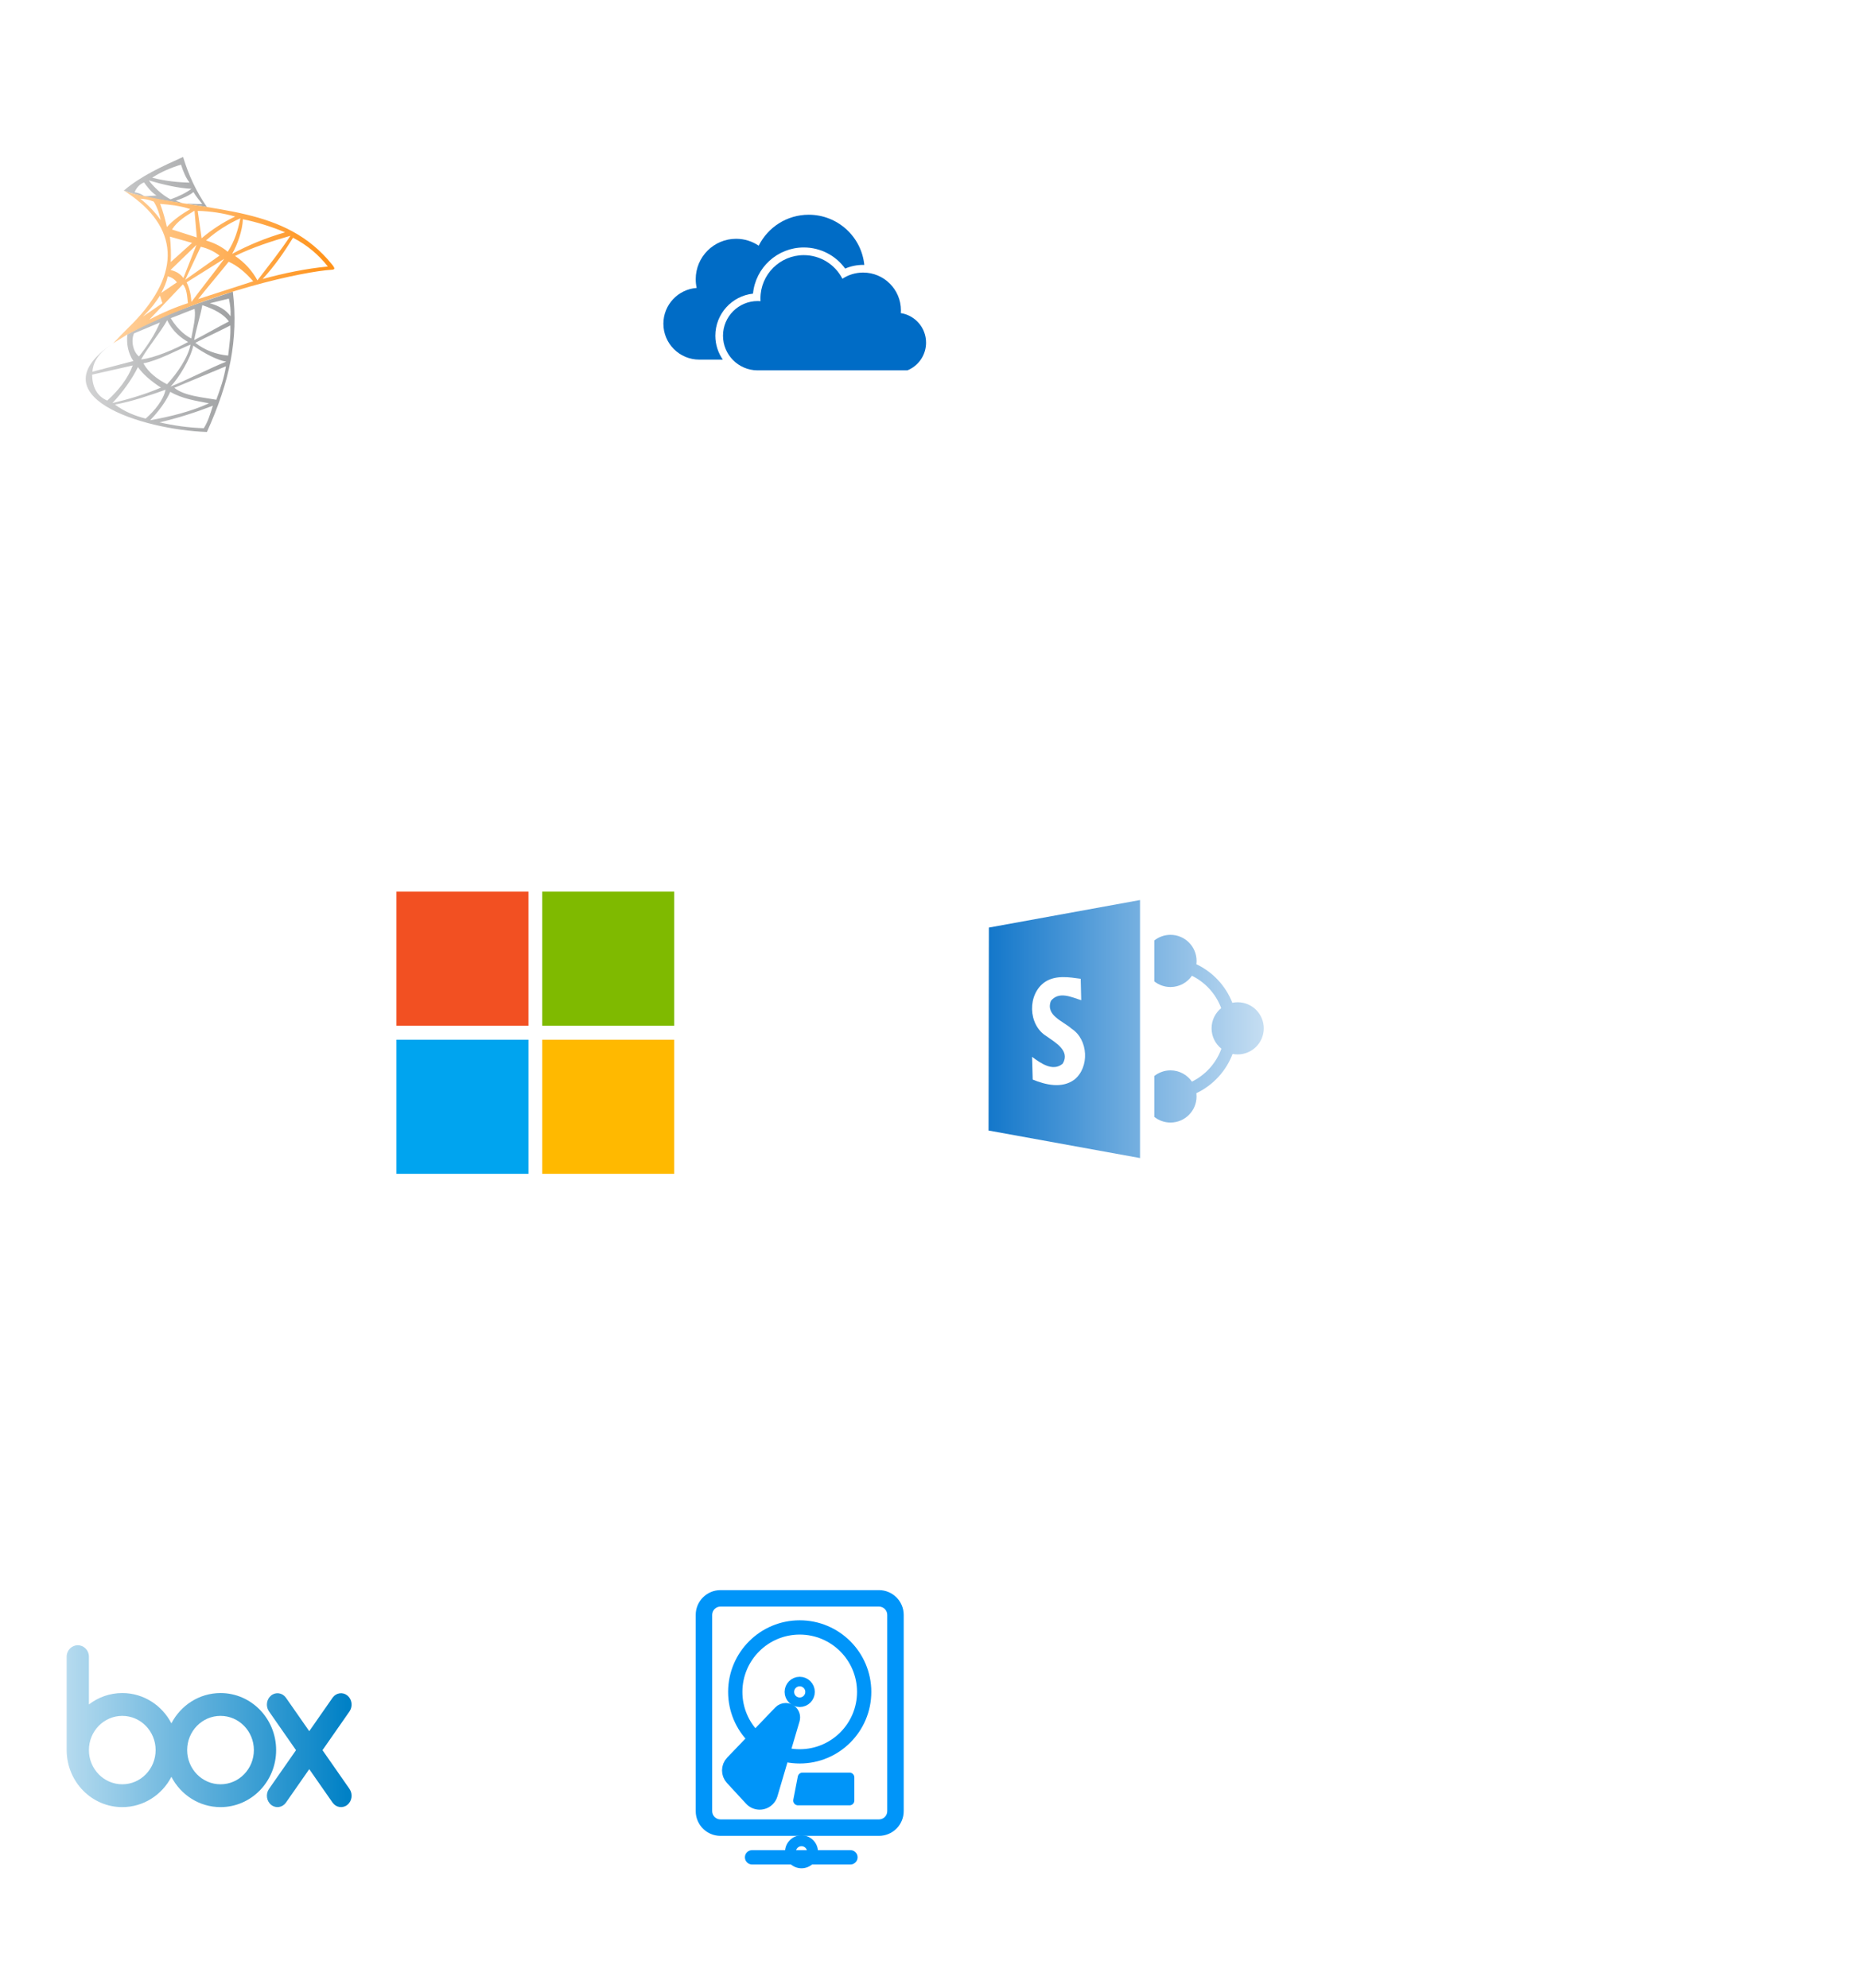 <svg width="400" height="427" viewBox="0 0 400 427" fill="none" xmlns="http://www.w3.org/2000/svg">
<mask id="mask0_349_33993" style="mask-type:alpha" maskUnits="userSpaceOnUse" x="0" y="-41" width="399" height="490">
<rect y="-40.02" width="399" height="489" fill="url(#paint0_linear_349_33993)"/>
</mask>
<g mask="url(#mask0_349_33993)">
<g filter="url(#filter0_dd_349_33993)">
<rect y="312.98" width="90" height="90" rx="8.182" fill="white"/>
<g clip-path="url(#clip0_349_33993)">
<path fill-rule="evenodd" clip-rule="evenodd" d="M47.373 369.441C43.415 369.441 40.207 366.151 40.207 362.093C40.207 358.034 43.415 354.744 47.373 354.744C51.33 354.744 54.538 358.034 54.538 362.093C54.538 366.151 51.33 369.441 47.373 369.441ZM26.266 369.441C22.308 369.441 19.1 366.151 19.1 362.093C19.1 358.034 22.308 354.744 26.266 354.744C30.223 354.744 33.431 358.034 33.431 362.093C33.431 366.151 30.223 369.441 26.266 369.441ZM47.373 349.842C42.798 349.842 38.826 352.479 36.819 356.351C34.812 352.479 30.84 349.842 26.266 349.842C23.577 349.842 21.096 350.753 19.1 352.29V341.971H19.099C19.071 340.641 18.013 339.571 16.709 339.571C15.406 339.571 14.348 340.641 14.32 341.971H14.319V362.296H14.324C14.43 368.967 19.734 374.344 26.266 374.344C30.84 374.344 34.812 371.706 36.819 367.834C38.826 371.706 42.798 374.344 47.373 374.344C53.971 374.344 59.319 368.858 59.319 362.093C59.319 355.327 53.971 349.842 47.373 349.842" fill="#0081C6"/>
<path fill-rule="evenodd" clip-rule="evenodd" d="M75.107 370.473L69.278 362.111L75.107 353.749L75.106 353.749C75.827 352.671 75.618 351.169 74.624 350.368C73.632 349.568 72.229 349.771 71.466 350.814L71.465 350.814L66.434 358.031L61.403 350.814L61.402 350.815C60.639 349.771 59.236 349.568 58.243 350.368C57.25 351.169 57.041 352.672 57.762 353.749L57.761 353.749L63.59 362.111L57.761 370.473L57.762 370.473C57.041 371.55 57.25 373.053 58.243 373.853C59.236 374.654 60.639 374.451 61.402 373.407L61.403 373.408L66.434 366.191L71.465 373.408L71.466 373.408C72.229 374.451 73.632 374.654 74.624 373.854C75.618 373.054 75.827 371.551 75.106 370.474L75.107 370.473Z" fill="#0081C6"/>
</g>
</g>
<g filter="url(#filter1_dd_349_33993)">
<rect x="126" y="312.98" width="90" height="90" rx="8.182" fill="white"/>
<g clip-path="url(#clip1_349_33993)">
<path fill-rule="evenodd" clip-rule="evenodd" d="M188.822 328.245H154.772C152.122 328.245 149.967 330.4 149.967 333.05V375.205C149.967 377.855 152.122 380.01 154.772 380.01H188.822C191.472 380.01 193.626 377.855 193.626 375.205V333.05C193.626 330.4 191.472 328.245 188.822 328.245V328.245ZM188.822 330.759C190.086 330.759 191.112 331.785 191.112 333.05V375.205C191.112 376.47 190.086 377.496 188.822 377.496H154.772C153.507 377.496 152.481 376.47 152.481 375.205V333.05C152.481 331.785 153.507 330.759 154.772 330.759H188.822Z" fill="#0095F9" stroke="#0095F9" stroke-width="1.023"/>
<path fill-rule="evenodd" clip-rule="evenodd" d="M185.643 349.594C185.643 357.241 179.444 363.441 171.797 363.441C164.151 363.441 157.951 357.241 157.951 349.594C157.951 341.948 164.151 335.748 171.797 335.748C179.444 335.748 185.643 341.948 185.643 349.594V349.594Z" stroke="#0095F9" stroke-width="3.068" stroke-linecap="round" stroke-linejoin="round"/>
<path fill-rule="evenodd" clip-rule="evenodd" d="M174.019 349.594C174.019 350.821 173.025 351.817 171.796 351.817C170.569 351.817 169.575 350.821 169.575 349.594C169.575 348.367 170.569 347.371 171.796 347.371C173.025 347.371 174.019 348.367 174.019 349.594Z" stroke="#0095F9" stroke-width="2.045" stroke-linecap="round" stroke-linejoin="round"/>
<path fill-rule="evenodd" clip-rule="evenodd" d="M168.598 361.223L170.283 355.521C170.324 355.374 170.347 355.226 170.347 355.077C170.347 354.531 170.059 354.01 169.567 353.724C169.323 353.583 169.051 353.514 168.783 353.514C168.367 353.514 167.956 353.681 167.654 353.996L163.662 358.158L162.7 359.159L157.315 364.774C156.867 365.243 156.639 365.853 156.639 366.459C156.639 367.048 156.856 367.645 157.283 368.109L161.408 372.579C161.875 373.082 162.526 373.361 163.196 373.361C163.381 373.361 163.566 373.34 163.749 373.299C164.601 373.1 165.282 372.458 165.531 371.617L168.205 362.553L168.598 361.223Z" fill="#0095F9"/>
<path fill-rule="evenodd" clip-rule="evenodd" d="M168.598 361.223L170.283 355.521C170.324 355.374 170.347 355.226 170.347 355.077C170.347 354.531 170.059 354.01 169.567 353.724C169.323 353.583 169.051 353.514 168.783 353.514C168.367 353.514 167.956 353.681 167.654 353.996L163.662 358.158L162.7 359.159L157.315 364.774C156.867 365.243 156.639 365.853 156.639 366.459C156.639 367.048 156.856 367.645 157.283 368.109L161.408 372.579C161.875 373.082 162.526 373.361 163.196 373.361C163.381 373.361 163.566 373.34 163.749 373.299C164.601 373.1 165.282 372.458 165.531 371.617L168.205 362.553L168.598 361.223Z" stroke="#0095F9" stroke-width="3.068" stroke-linecap="round" stroke-linejoin="round"/>
<path fill-rule="evenodd" clip-rule="evenodd" d="M171.426 372.937H182.508V367.957H172.391L171.426 372.937Z" fill="#0095F9" stroke="#0095F9" stroke-width="2.045" stroke-linecap="round" stroke-linejoin="round"/>
<path d="M161.559 385.124H182.695" stroke="#0095F9" stroke-width="3.068" stroke-linecap="round" stroke-linejoin="round"/>
<path fill-rule="evenodd" clip-rule="evenodd" d="M172.181 380.402C170.229 380.402 168.641 381.99 168.641 383.942C168.641 385.896 170.229 387.484 172.181 387.484C174.133 387.484 175.721 385.896 175.721 383.942C175.721 381.99 174.133 380.402 172.181 380.402ZM172.181 382.737C172.846 382.737 173.386 383.276 173.386 383.942C173.386 384.609 172.846 385.149 172.181 385.149C171.515 385.149 170.976 384.609 170.976 383.942C170.976 383.276 171.515 382.737 172.181 382.737Z" fill="#0095F9"/>
</g>
</g>
<g filter="url(#filter2_dd_349_33993)">
<rect x="70" y="163.132" width="90" height="90" rx="8.182" fill="white"/>
<g clip-path="url(#clip2_349_33993)">
<path d="M113.525 177.688H85.165V206.491H113.525V177.688Z" fill="#F25022"/>
<path d="M144.839 177.687H116.48V206.49H144.839V177.687Z" fill="#7FBA00"/>
<path d="M113.525 209.501H85.165V238.304H113.525V209.501Z" fill="#00A4EF"/>
<path d="M144.839 209.501H116.48V238.304H144.839V209.501Z" fill="#FFB900"/>
</g>
</g>
<g filter="url(#filter3_dd_349_33993)">
<rect x="196" y="163.132" width="90" height="90" rx="8.182" fill="white"/>
<g clip-path="url(#clip3_349_33993)">
<path fill-rule="evenodd" clip-rule="evenodd" d="M265.88 201.45C265.487 201.45 265.103 201.489 264.735 201.568C263.309 197.914 260.526 194.949 257.005 193.283C257.03 193.047 257.054 192.816 257.054 192.575C257.054 189.482 254.542 186.969 251.449 186.969C250.136 186.969 248.931 187.427 247.978 188.179V192.014V194.689V196.97C248.931 197.728 250.136 198.18 251.449 198.18C253.362 198.18 255.048 197.221 256.056 195.761C258.947 197.182 261.204 199.67 262.34 202.713C261.081 203.741 260.275 205.3 260.275 207.055C260.275 208.825 261.101 210.403 262.384 211.431C261.268 214.529 258.982 217.061 256.056 218.502C255.043 217.041 253.357 216.083 251.449 216.083C250.136 216.083 248.931 216.54 247.978 217.292V219.574V222.248V226.084C248.931 226.836 250.136 227.293 251.449 227.293C254.542 227.293 257.049 224.781 257.049 221.688C257.049 221.447 257.03 221.216 257.005 220.985C260.575 219.293 263.382 216.269 264.789 212.552C265.143 212.621 265.506 212.655 265.88 212.655C268.973 212.655 271.486 210.148 271.486 207.055C271.486 203.957 268.973 201.45 265.88 201.45" fill="#006CC6"/>
<path fill-rule="evenodd" clip-rule="evenodd" d="M230.767 218.099C228.117 220.021 224.641 219.21 221.848 218.059C221.809 216.437 221.769 214.809 221.715 213.177C223.51 214.504 226.165 216.456 228.299 214.642C229.956 211.869 226.706 210.104 224.828 208.756C220.791 206.318 220.643 199.65 224.557 197.044C226.844 195.599 229.636 196.056 232.159 196.41C232.198 197.939 232.233 199.483 232.272 201.012C230.167 200.353 227.488 199.016 225.762 201.155C224.557 204.302 228.368 205.487 230.207 207.134C233.801 209.46 234.111 215.439 230.767 218.099V218.099ZM212.432 185.411L212.363 229.004L244.904 234.92V179.496L212.432 185.411Z" fill="#006CC6"/>
</g>
</g>
<g filter="url(#filter4_dd_349_33993)">
<rect y="4.818" width="90" height="90" rx="8.182" fill="white"/>
<g clip-path="url(#clip4_349_33993)">
<path fill-rule="evenodd" clip-rule="evenodd" d="M41.129 26.713C38.434 26.625 34.665 25.724 31.97 24.915C32.924 26.218 34.784 28.039 36.64 28.984C38.341 28.384 40.024 27.553 41.129 26.713V26.713ZM32.685 24.332C35.5 25.047 38.151 25.33 40.727 25.388C39.98 24.46 39.388 23.108 38.885 21.522C36.596 22.233 34.497 23.139 32.685 24.332V24.332ZM30.936 25.344C30.012 25.701 29.301 26.497 28.916 27.456C30.291 27.694 30.556 28.074 31.073 28.326C31.917 28.269 32.765 28.211 33.609 28.154C32.394 27.372 31.607 26.241 30.936 25.344V25.344ZM26.606 27.093C30.136 24.053 34.709 21.946 39.331 19.873C40.475 23.656 42.11 27.266 44.452 30.628C43.029 30.381 41.54 30.155 40.024 29.934C41.027 29.872 42.437 30.045 43.444 29.983C43.02 29.417 42.039 28.277 41.558 27.411C40.749 28.118 39.132 28.843 37.784 29.254C38.027 29.426 38.92 29.638 39.163 29.811C34.722 29.157 30.149 28.467 26.606 27.093" fill="#797B7D"/>
<path fill-rule="evenodd" clip-rule="evenodd" d="M29.858 62.724C28.616 61.779 28.081 59.415 28.78 57.78C30.635 56.998 32.491 56.221 34.346 55.438C33.322 57.935 31.722 60.347 29.858 62.724ZM23.032 72.21C20.769 71.216 19.833 69.25 19.784 66.638C22.691 65.976 25.603 65.317 28.51 64.659C27.498 67.394 25.599 69.89 23.032 72.21V72.21ZM34.572 69.422C31.17 70.88 27.679 71.892 24.154 72.749C26.372 70.341 28.254 67.787 29.632 65.017C30.724 66.55 32.283 67.915 34.572 69.422ZM40.916 60.184C40.528 62.711 38.058 66.413 35.875 68.702C33.759 67.593 31.93 66.219 30.799 64.209C33.993 63.608 38.142 61.324 40.916 60.184ZM40.408 59.623C37.678 61.116 33.158 63.082 30.308 63.373C31.744 60.767 34.483 57.555 35.919 54.944C37.117 57.449 38.972 58.796 40.408 59.623ZM41.084 58.858C40.285 58.487 38.261 57.206 36.684 54.497C38.226 53.941 40.258 53.07 41.8 52.518C42.114 54.285 41.442 56.865 41.084 58.858ZM41.712 59.216C42.131 56.865 43.041 54.06 43.461 51.709C45.993 52.562 48.074 53.64 49.165 55.218C46.846 56.402 44.031 58.032 41.712 59.216ZM49.523 54.091C48.551 52.717 47.009 51.838 45.078 51.303C46.439 50.972 47.804 50.636 49.165 50.304C49.443 51.568 49.607 52.827 49.523 54.091V54.091ZM49.01 62.543C46.444 62.3 43.991 61.399 41.968 59.799C44.362 58.558 47.084 57.312 49.479 56.07C49.585 58.394 49.262 60.263 49.01 62.543ZM36.639 69.197C38.394 67.385 40.961 63.175 41.517 60.404C43.925 62.11 46.797 63.577 48.604 63.846C45.339 65.119 39.9 67.924 36.639 69.197V69.197ZM37.444 69.466C40.978 67.968 45.003 66.334 48.538 64.836C48.131 67.416 47.323 69.678 46.47 72.029C43.625 71.512 39.662 71.247 37.444 69.466V69.466ZM32.261 76.434C34.165 74.388 35.575 72.555 36.578 70.328C39.14 71.826 42.096 72.254 44.901 72.793C41 74.565 36.701 75.625 32.261 76.434V76.434ZM34.258 76.884C38.181 75.987 41.99 74.75 45.732 73.31C45.158 75.06 44.707 76.699 43.775 78.144C40.541 78.042 37.373 77.587 34.258 76.884ZM31.294 76.076C28.93 75.479 26.699 74.56 24.693 73.063C28.311 72.409 32.243 71.066 35.562 69.873C35.137 72.02 33.273 74.348 31.294 76.076V76.076ZM44.451 78.952C49.351 68.097 51.242 59.132 50.022 48.785C41.994 51.52 34.364 53.923 27.348 58.01C27.163 60.078 27.512 62.004 28.647 63.714C25.713 64.478 22.78 65.242 19.846 66.007C20.129 62.256 23.345 60.462 27.33 58.019C26.319 58.611 25.316 59.234 24.335 59.888C7.497 71.158 30.472 78.488 44.451 78.952" fill="#797B7D"/>
<path fill-rule="evenodd" clip-rule="evenodd" d="M34.641 49.08C35.763 48.324 36.885 47.569 38.008 46.809C37.438 46.062 36.762 45.673 36.011 45.528C35.772 46.822 35.237 47.967 34.641 49.08ZM30.7 54.161C32.096 53.202 33.492 52.243 34.888 51.285C34.716 50.746 34.544 50.202 34.371 49.663C33.559 50.878 32.648 52.279 30.7 54.161ZM32.083 54.81C34.964 53.282 37.893 52.062 40.367 51.285C40.199 49.88 40.172 48.223 39.289 47.237C37.089 49.535 34.283 52.513 32.083 54.81V54.81ZM42.567 50.405C46.508 49.133 50.454 47.856 54.399 46.584C52.751 44.71 51.13 43.297 49.124 42.382C47.012 45.033 44.675 47.754 42.567 50.405V50.405ZM40.093 46.813C40.681 47.997 41.016 49.407 41.127 51.015C43.345 48.015 45.965 44.75 48.178 41.75C45.483 43.438 42.788 45.126 40.093 46.813ZM39.784 46.27C42.245 44.534 44.706 42.793 47.166 41.056C46.04 40.208 44.736 39.532 43.128 39.166C42.011 41.534 40.897 43.902 39.784 46.27V46.27ZM36.638 44.158C37.787 44.419 38.732 44.967 39.399 45.886C40.336 43.513 41.273 41.136 42.205 38.763C40.349 40.562 38.494 42.36 36.638 44.158V44.158ZM36.682 42.448C38.242 41.079 39.709 39.705 41.264 38.335C39.678 37.889 38.087 37.438 36.501 36.992C36.718 38.905 36.77 40.778 36.682 42.448ZM56.418 46.089C61.141 44.807 65.82 43.849 70.428 43.411C68.458 40.889 65.997 38.799 62.948 37.23C61.062 40.279 59.02 43.279 56.418 46.089V46.089ZM50.493 41.145C52.57 42.514 54.231 44.41 55.296 46.38C57.761 43.164 60.284 40.027 62.392 36.806C58.283 37.99 54.24 39.303 50.493 41.145V41.145ZM49.862 40.694C53.449 38.763 57.24 37.217 61.247 36.064C58.371 34.862 55.172 33.859 52.177 33.254C52.106 35.574 51.01 38.737 49.862 40.694ZM44.251 37.818C46.04 38.335 47.608 39.126 48.92 40.243C50.387 38.021 51.13 35.574 51.638 33.051C49 34.235 46.526 35.794 44.251 37.818V37.818ZM43.305 37.345C45.527 35.454 47.935 33.903 50.516 32.671C47.922 31.946 45.249 31.522 42.474 31.456C42.753 33.417 43.031 35.383 43.305 37.345ZM36.952 35.459C38.728 36.024 40.499 36.599 42.276 37.164C42.108 35.247 41.944 33.329 41.781 31.412C39.983 32.534 38.136 33.594 36.952 35.459ZM34.407 29.954C35.14 31.893 35.498 33.409 35.852 34.92C37.239 33.386 39.068 32.132 40.871 31.076C38.79 30.369 36.545 30.126 34.407 29.954ZM34.517 33.444C34.301 32.202 33.775 30.647 33.02 29.463C31.959 29.043 30.987 28.867 30.117 28.845C31.778 30.091 33.453 31.898 34.517 33.444ZM27.346 58.009C26.344 58.636 25.341 59.259 24.333 59.887C25.367 58.787 26.441 57.642 27.43 56.692C38.887 45.66 38.591 35.724 28.323 28.261C25.425 26.154 25.986 27.17 28.972 27.859C46.331 31.88 61.199 30.466 71.308 42.947C72.032 43.844 71.97 44.052 71.268 44.101C65.405 44.463 45.103 48.673 27.346 58.009" fill="#FF8D0F"/>
</g>
</g>
<g filter="url(#filter5_dd_349_33993)">
<rect x="126" y="4.818" width="90" height="90" rx="8.182" fill="white"/>
<path fill-rule="evenodd" clip-rule="evenodd" d="M193.515 53.414C193.527 53.221 193.54 53.028 193.54 52.83C193.54 48.343 189.904 44.708 185.417 44.708C183.776 44.708 182.246 45.197 180.967 46.036C179.425 43.026 176.291 40.965 172.677 40.965C167.532 40.965 163.358 45.136 163.358 50.284C163.358 50.474 163.366 50.663 163.378 50.852C163.177 50.836 162.971 50.827 162.765 50.827C158.653 50.827 155.317 54.158 155.317 58.271C155.317 62.367 158.628 65.69 162.716 65.715H162.765H190.101H194.93C195.094 65.649 195.254 65.575 195.411 65.497C197.504 64.44 198.939 62.268 198.939 59.76C198.939 56.552 196.587 53.895 193.515 53.414" fill="#006CC6"/>
<path fill-rule="evenodd" clip-rule="evenodd" d="M161.761 49.233C162.292 43.676 166.984 39.317 172.676 39.317C176.242 39.317 179.515 41.02 181.559 43.853C182.772 43.331 184.08 43.06 185.417 43.06C185.503 43.06 185.589 43.064 185.672 43.064C185.063 37.01 179.947 32.285 173.733 32.285C169.024 32.285 164.953 34.995 162.987 38.935C161.601 38.001 159.931 37.454 158.134 37.454C153.343 37.454 149.456 41.34 149.456 46.136C149.456 46.781 149.526 47.407 149.662 48.011C145.665 48.299 142.51 51.63 142.51 55.697C142.51 59.958 145.961 63.408 150.221 63.408H155.276C154.264 61.944 153.672 60.172 153.672 58.272C153.672 53.596 157.217 49.734 161.761 49.233" fill="#006CC6"/>
</g>
</g>
<defs>
<filter id="filter0_dd_349_33993" x="-13.841" y="308.366" width="117.682" height="117.682" filterUnits="userSpaceOnUse" color-interpolation-filters="sRGB">
<feFlood flood-opacity="0" result="BackgroundImageFix"/>
<feColorMatrix in="SourceAlpha" type="matrix" values="0 0 0 0 0 0 0 0 0 0 0 0 0 0 0 0 0 0 127 0" result="hardAlpha"/>
<feOffset dy="9.227"/>
<feGaussianBlur stdDeviation="6.92"/>
<feColorMatrix type="matrix" values="0 0 0 0 0.22 0 0 0 0 0.298 0 0 0 0 0.58 0 0 0 0.15 0"/>
<feBlend mode="normal" in2="BackgroundImageFix" result="effect1_dropShadow_349_33993"/>
<feColorMatrix in="SourceAlpha" type="matrix" values="0 0 0 0 0 0 0 0 0 0 0 0 0 0 0 0 0 0 127 0" result="hardAlpha"/>
<feOffset dy="4.614"/>
<feGaussianBlur stdDeviation="2.307"/>
<feColorMatrix type="matrix" values="0 0 0 0 0.22 0 0 0 0 0.298 0 0 0 0 0.58 0 0 0 0.1 0"/>
<feBlend mode="normal" in2="effect1_dropShadow_349_33993" result="effect2_dropShadow_349_33993"/>
<feBlend mode="normal" in="SourceGraphic" in2="effect2_dropShadow_349_33993" result="shape"/>
</filter>
<filter id="filter1_dd_349_33993" x="112.159" y="308.366" width="117.682" height="117.682" filterUnits="userSpaceOnUse" color-interpolation-filters="sRGB">
<feFlood flood-opacity="0" result="BackgroundImageFix"/>
<feColorMatrix in="SourceAlpha" type="matrix" values="0 0 0 0 0 0 0 0 0 0 0 0 0 0 0 0 0 0 127 0" result="hardAlpha"/>
<feOffset dy="9.227"/>
<feGaussianBlur stdDeviation="6.92"/>
<feColorMatrix type="matrix" values="0 0 0 0 0.22 0 0 0 0 0.298 0 0 0 0 0.58 0 0 0 0.15 0"/>
<feBlend mode="normal" in2="BackgroundImageFix" result="effect1_dropShadow_349_33993"/>
<feColorMatrix in="SourceAlpha" type="matrix" values="0 0 0 0 0 0 0 0 0 0 0 0 0 0 0 0 0 0 127 0" result="hardAlpha"/>
<feOffset dy="4.614"/>
<feGaussianBlur stdDeviation="2.307"/>
<feColorMatrix type="matrix" values="0 0 0 0 0.22 0 0 0 0 0.298 0 0 0 0 0.58 0 0 0 0.1 0"/>
<feBlend mode="normal" in2="effect1_dropShadow_349_33993" result="effect2_dropShadow_349_33993"/>
<feBlend mode="normal" in="SourceGraphic" in2="effect2_dropShadow_349_33993" result="shape"/>
</filter>
<filter id="filter2_dd_349_33993" x="56.159" y="158.519" width="117.682" height="117.682" filterUnits="userSpaceOnUse" color-interpolation-filters="sRGB">
<feFlood flood-opacity="0" result="BackgroundImageFix"/>
<feColorMatrix in="SourceAlpha" type="matrix" values="0 0 0 0 0 0 0 0 0 0 0 0 0 0 0 0 0 0 127 0" result="hardAlpha"/>
<feOffset dy="9.227"/>
<feGaussianBlur stdDeviation="6.92"/>
<feColorMatrix type="matrix" values="0 0 0 0 0.22 0 0 0 0 0.298 0 0 0 0 0.58 0 0 0 0.15 0"/>
<feBlend mode="normal" in2="BackgroundImageFix" result="effect1_dropShadow_349_33993"/>
<feColorMatrix in="SourceAlpha" type="matrix" values="0 0 0 0 0 0 0 0 0 0 0 0 0 0 0 0 0 0 127 0" result="hardAlpha"/>
<feOffset dy="4.614"/>
<feGaussianBlur stdDeviation="2.307"/>
<feColorMatrix type="matrix" values="0 0 0 0 0.22 0 0 0 0 0.298 0 0 0 0 0.58 0 0 0 0.1 0"/>
<feBlend mode="normal" in2="effect1_dropShadow_349_33993" result="effect2_dropShadow_349_33993"/>
<feBlend mode="normal" in="SourceGraphic" in2="effect2_dropShadow_349_33993" result="shape"/>
</filter>
<filter id="filter3_dd_349_33993" x="182.159" y="158.519" width="117.682" height="117.682" filterUnits="userSpaceOnUse" color-interpolation-filters="sRGB">
<feFlood flood-opacity="0" result="BackgroundImageFix"/>
<feColorMatrix in="SourceAlpha" type="matrix" values="0 0 0 0 0 0 0 0 0 0 0 0 0 0 0 0 0 0 127 0" result="hardAlpha"/>
<feOffset dy="9.227"/>
<feGaussianBlur stdDeviation="6.92"/>
<feColorMatrix type="matrix" values="0 0 0 0 0.22 0 0 0 0 0.298 0 0 0 0 0.58 0 0 0 0.15 0"/>
<feBlend mode="normal" in2="BackgroundImageFix" result="effect1_dropShadow_349_33993"/>
<feColorMatrix in="SourceAlpha" type="matrix" values="0 0 0 0 0 0 0 0 0 0 0 0 0 0 0 0 0 0 127 0" result="hardAlpha"/>
<feOffset dy="4.614"/>
<feGaussianBlur stdDeviation="2.307"/>
<feColorMatrix type="matrix" values="0 0 0 0 0.22 0 0 0 0 0.298 0 0 0 0 0.58 0 0 0 0.1 0"/>
<feBlend mode="normal" in2="effect1_dropShadow_349_33993" result="effect2_dropShadow_349_33993"/>
<feBlend mode="normal" in="SourceGraphic" in2="effect2_dropShadow_349_33993" result="shape"/>
</filter>
<filter id="filter4_dd_349_33993" x="-13.841" y="0.205" width="117.682" height="117.682" filterUnits="userSpaceOnUse" color-interpolation-filters="sRGB">
<feFlood flood-opacity="0" result="BackgroundImageFix"/>
<feColorMatrix in="SourceAlpha" type="matrix" values="0 0 0 0 0 0 0 0 0 0 0 0 0 0 0 0 0 0 127 0" result="hardAlpha"/>
<feOffset dy="9.227"/>
<feGaussianBlur stdDeviation="6.92"/>
<feColorMatrix type="matrix" values="0 0 0 0 0.22 0 0 0 0 0.298 0 0 0 0 0.58 0 0 0 0.15 0"/>
<feBlend mode="normal" in2="BackgroundImageFix" result="effect1_dropShadow_349_33993"/>
<feColorMatrix in="SourceAlpha" type="matrix" values="0 0 0 0 0 0 0 0 0 0 0 0 0 0 0 0 0 0 127 0" result="hardAlpha"/>
<feOffset dy="4.614"/>
<feGaussianBlur stdDeviation="2.307"/>
<feColorMatrix type="matrix" values="0 0 0 0 0.22 0 0 0 0 0.298 0 0 0 0 0.58 0 0 0 0.1 0"/>
<feBlend mode="normal" in2="effect1_dropShadow_349_33993" result="effect2_dropShadow_349_33993"/>
<feBlend mode="normal" in="SourceGraphic" in2="effect2_dropShadow_349_33993" result="shape"/>
</filter>
<filter id="filter5_dd_349_33993" x="112.159" y="0.205" width="117.682" height="117.682" filterUnits="userSpaceOnUse" color-interpolation-filters="sRGB">
<feFlood flood-opacity="0" result="BackgroundImageFix"/>
<feColorMatrix in="SourceAlpha" type="matrix" values="0 0 0 0 0 0 0 0 0 0 0 0 0 0 0 0 0 0 127 0" result="hardAlpha"/>
<feOffset dy="9.227"/>
<feGaussianBlur stdDeviation="6.92"/>
<feColorMatrix type="matrix" values="0 0 0 0 0.22 0 0 0 0 0.298 0 0 0 0 0.58 0 0 0 0.15 0"/>
<feBlend mode="normal" in2="BackgroundImageFix" result="effect1_dropShadow_349_33993"/>
<feColorMatrix in="SourceAlpha" type="matrix" values="0 0 0 0 0 0 0 0 0 0 0 0 0 0 0 0 0 0 127 0" result="hardAlpha"/>
<feOffset dy="4.614"/>
<feGaussianBlur stdDeviation="2.307"/>
<feColorMatrix type="matrix" values="0 0 0 0 0.22 0 0 0 0 0.298 0 0 0 0 0.58 0 0 0 0.1 0"/>
<feBlend mode="normal" in2="effect1_dropShadow_349_33993" result="effect2_dropShadow_349_33993"/>
<feBlend mode="normal" in="SourceGraphic" in2="effect2_dropShadow_349_33993" result="shape"/>
</filter>
<linearGradient id="paint0_linear_349_33993" x1="290.5" y1="204" x2="-10.5" y2="204" gradientUnits="userSpaceOnUse">
<stop stop-color="#D9D9D9" stop-opacity="0"/>
<stop offset="0.28" stop-color="white"/>
<stop offset="0.718" stop-color="white"/>
<stop offset="1" stop-color="#D9D9D9" stop-opacity="0"/>
</linearGradient>
<clipPath id="clip0_349_33993">
<rect width="61.364" height="61.364" fill="white" transform="translate(14.318 327.298)"/>
</clipPath>
<clipPath id="clip1_349_33993">
<rect width="61.364" height="61.364" fill="white" transform="translate(140.318 327.298)"/>
</clipPath>
<clipPath id="clip2_349_33993">
<rect width="63.935" height="60.891" fill="white" transform="translate(83.032 177.688)"/>
</clipPath>
<clipPath id="clip3_349_33993">
<rect width="61.364" height="61.364" fill="white" transform="translate(210.318 177.451)"/>
</clipPath>
<clipPath id="clip4_349_33993">
<rect width="61.364" height="61.364" fill="white" transform="translate(14.318 19.137)"/>
</clipPath>
</defs>
</svg>
